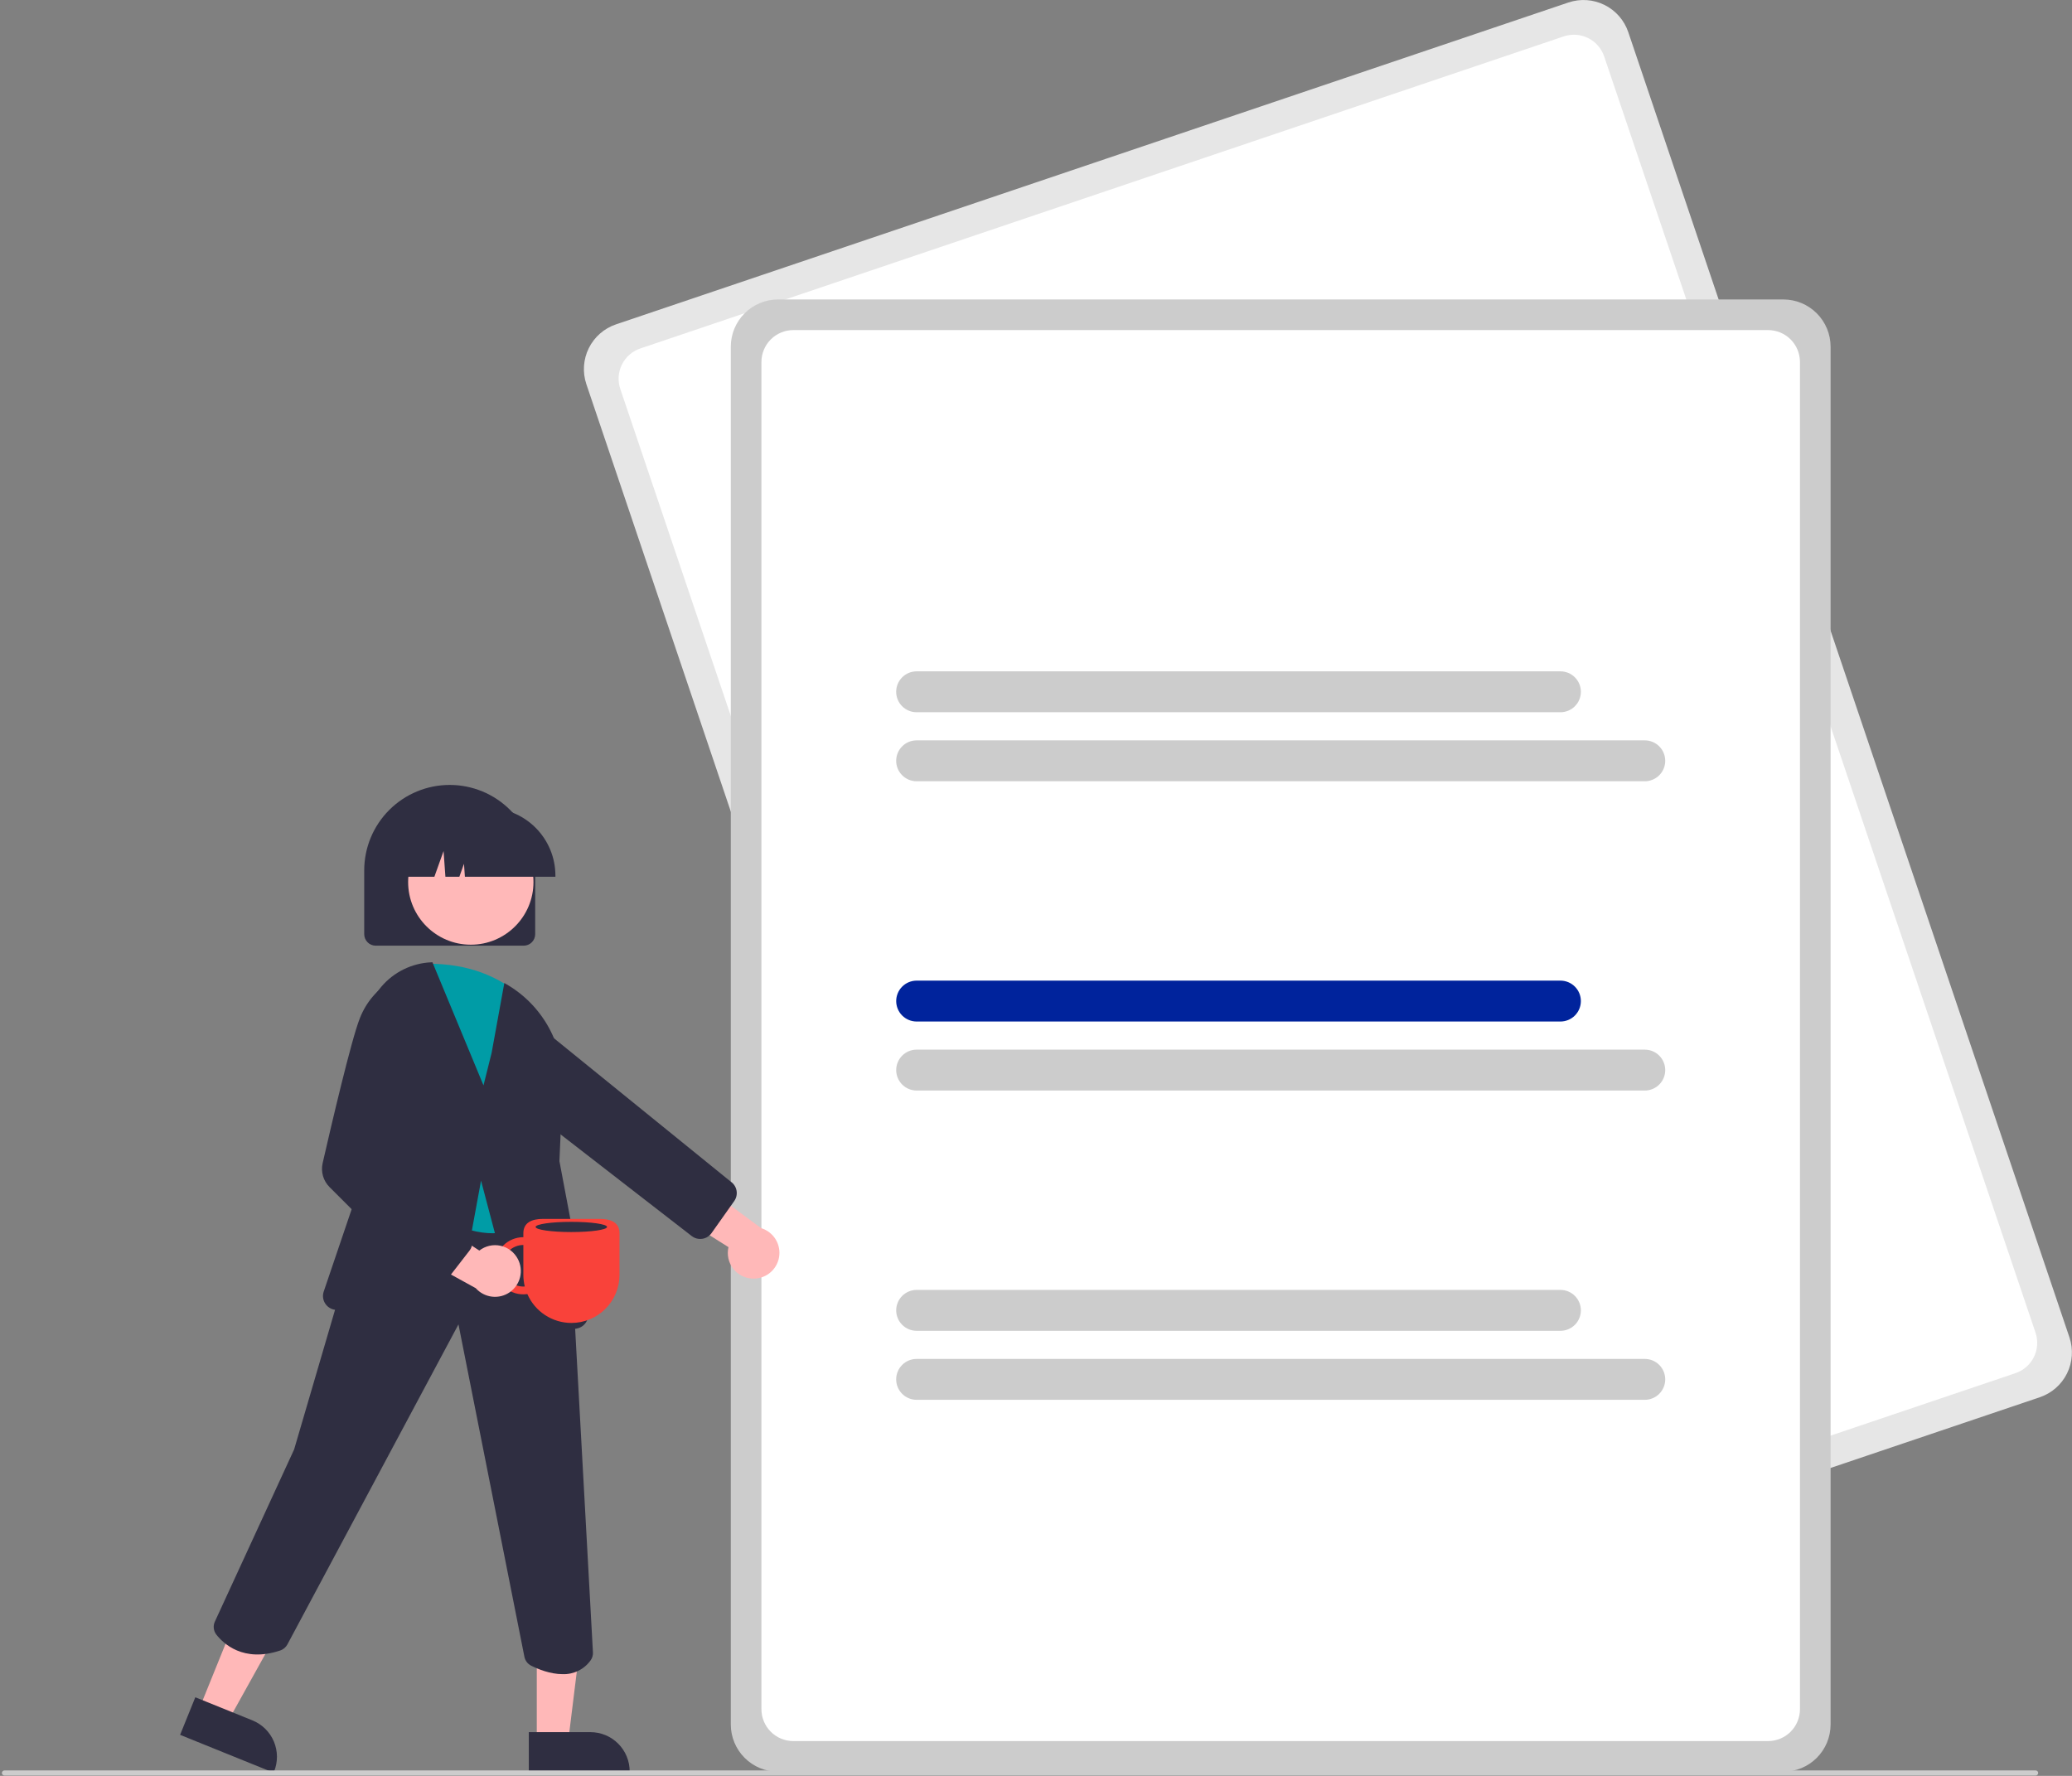 <svg width="812" height="696" viewBox="0 0 812 696" fill="none" xmlns="http://www.w3.org/2000/svg">
<rect x="0" y="0" width="812" height="696" fill="#808080" stroke="none"/>
<g clip-path="url(#clip0_10726_89428)">
<path d="M799.398 547.6L426.14 673.751C421.491 675.317 416.412 674.974 412.016 672.799C407.62 670.624 404.266 666.793 402.69 662.149L229.793 150.576C228.227 145.928 228.57 140.848 230.745 136.452C232.92 132.056 236.75 128.702 241.395 127.127L614.654 0.975C619.302 -0.59 624.382 -0.247 628.778 1.928C633.174 4.103 636.528 7.933 638.103 12.578L811.001 524.151C812.566 528.799 812.224 533.878 810.048 538.275C807.873 542.671 804.043 546.024 799.398 547.6Z" fill="#E6E6E6"/>
<path d="M789.872 538.153L427.982 660.462C424.841 661.52 421.409 661.288 418.439 659.818C415.468 658.349 413.202 655.761 412.138 652.622L243.082 152.418C242.024 149.277 242.256 145.845 243.726 142.875C245.195 139.905 247.783 137.639 250.922 136.574L612.812 14.265C615.953 13.207 619.385 13.439 622.355 14.909C625.325 16.378 627.591 18.966 628.656 22.105L797.712 522.309C798.769 525.45 798.538 528.882 797.068 531.852C795.598 534.822 793.01 537.088 789.872 538.153Z" fill="white"/>
<path d="M698.896 694.363H304.896C299.992 694.358 295.289 692.407 291.821 688.939C288.353 685.47 286.402 680.768 286.396 675.863V135.863C286.402 130.958 288.353 126.256 291.821 122.788C295.289 119.32 299.992 117.369 304.896 117.363H698.896C703.801 117.369 708.504 119.32 711.972 122.788C715.44 126.256 717.391 130.958 717.396 135.863V675.863C717.391 680.768 715.44 685.47 711.972 688.939C708.504 692.407 703.801 694.358 698.896 694.363Z" fill="#CCCCCC"/>
<path d="M692.896 682.363H310.896C307.582 682.36 304.405 681.041 302.062 678.698C299.718 676.355 298.4 673.177 298.396 669.863V141.863C298.4 138.549 299.718 135.372 302.062 133.029C304.405 130.685 307.582 129.367 310.896 129.363H692.896C696.211 129.367 699.388 130.685 701.731 133.029C704.075 135.372 705.393 138.549 705.396 141.863V669.863C705.393 673.177 704.075 676.355 701.731 678.698C699.388 681.041 696.211 682.36 692.896 682.363Z" fill="white"/>
<path d="M611.518 279.14H359.217C357.091 279.14 355.053 278.296 353.55 276.793C352.047 275.29 351.203 273.252 351.203 271.126C351.203 269.001 352.047 266.962 353.55 265.459C355.053 263.956 357.091 263.112 359.217 263.112H611.518C613.644 263.112 615.682 263.956 617.185 265.459C618.688 266.962 619.533 269.001 619.533 271.126C619.533 273.252 618.688 275.29 617.185 276.793C615.682 278.296 613.644 279.14 611.518 279.14Z" fill="#CCCCCC"/>
<path d="M644.577 306.188H359.217C358.164 306.188 357.122 305.981 356.15 305.578C355.178 305.175 354.294 304.585 353.55 303.841C352.806 303.096 352.215 302.213 351.813 301.241C351.41 300.268 351.203 299.226 351.203 298.174C351.203 297.121 351.41 296.079 351.813 295.107C352.215 294.135 352.806 293.251 353.55 292.507C354.294 291.763 355.178 291.172 356.15 290.77C357.122 290.367 358.164 290.16 359.217 290.16H644.577C646.702 290.16 648.741 291.004 650.243 292.507C651.746 294.01 652.591 296.048 652.591 298.174C652.591 300.299 651.746 302.338 650.243 303.841C648.741 305.344 646.702 306.188 644.577 306.188Z" fill="#CCCCCC"/>
<path d="M611.518 400.354H359.217C357.093 400.351 355.057 399.506 353.556 398.003C352.055 396.501 351.211 394.463 351.211 392.34C351.211 390.216 352.055 388.179 353.556 386.676C355.057 385.173 357.093 384.328 359.217 384.325H611.518C613.644 384.325 615.682 385.17 617.185 386.673C618.688 388.176 619.532 390.214 619.532 392.34C619.532 394.465 618.688 396.503 617.185 398.006C615.682 399.509 613.644 400.354 611.518 400.354Z" fill="#00239C"/>
<path d="M644.577 427.401H359.217C357.093 427.399 355.057 426.554 353.556 425.051C352.055 423.548 351.211 421.511 351.211 419.387C351.211 417.263 352.055 415.226 353.556 413.723C355.057 412.221 357.093 411.375 359.217 411.373H644.577C646.702 411.373 648.74 412.217 650.243 413.72C651.746 415.223 652.591 417.262 652.591 419.387C652.591 421.513 651.746 423.551 650.243 425.054C648.74 426.557 646.702 427.401 644.577 427.401Z" fill="#CCCCCC"/>
<path d="M611.518 521.567H359.217C357.093 521.565 355.057 520.72 353.556 519.217C352.055 517.714 351.211 515.677 351.211 513.553C351.211 511.429 352.055 509.392 353.556 507.89C355.057 506.387 357.093 505.541 359.217 505.539H611.518C613.644 505.539 615.682 506.383 617.185 507.886C618.688 509.389 619.532 511.428 619.532 513.553C619.532 515.679 618.688 517.717 617.185 519.22C615.682 520.723 613.644 521.567 611.518 521.567Z" fill="#CCCCCC"/>
<path d="M644.577 548.615H359.217C357.091 548.615 355.053 547.77 353.55 546.267C352.047 544.764 351.203 542.726 351.203 540.601C351.203 538.475 352.047 536.437 353.55 534.934C355.053 533.431 357.091 532.586 359.217 532.586H644.577C646.702 532.586 648.741 533.431 650.243 534.934C651.746 536.437 652.591 538.475 652.591 540.601C652.591 542.726 651.746 544.764 650.243 546.267C648.741 547.77 646.702 548.615 644.577 548.615Z" fill="#CCCCCC"/>
<path d="M205.235 370.627H147.235C146.042 370.626 144.898 370.152 144.055 369.308C143.211 368.464 142.737 367.321 142.735 366.127V341.127C142.735 332.243 146.265 323.722 152.547 317.439C158.83 311.157 167.351 307.627 176.235 307.627C185.12 307.627 193.641 311.157 199.923 317.439C206.206 323.722 209.735 332.243 209.735 341.127V366.127C209.734 367.321 209.259 368.464 208.416 369.308C207.572 370.152 206.428 370.626 205.235 370.627Z" fill="#2F2E41"/>
<path d="M294.754 501.099C293.286 501.023 291.852 500.625 290.554 499.934C289.257 499.244 288.126 498.277 287.242 497.102C286.358 495.928 285.743 494.573 285.439 493.135C285.135 491.697 285.151 490.209 285.484 488.777L255.259 469.714L272.176 462.055L298.285 481.332C300.653 482.052 302.675 483.615 303.968 485.725C305.26 487.836 305.734 490.348 305.299 492.784C304.864 495.221 303.55 497.413 301.606 498.945C299.663 500.478 297.225 501.244 294.754 501.099Z" fill="#FFB8B8"/>
<path d="M273.896 485.546C272.868 485.451 271.89 485.062 271.076 484.427L187.927 419.976L177.206 400.909C176.169 399.075 175.703 396.973 175.869 394.872C176.034 392.772 176.823 390.768 178.134 389.119C179.042 387.973 180.177 387.026 181.467 386.338C182.758 385.651 184.177 385.237 185.635 385.124C187.093 385.011 188.559 385.2 189.94 385.679C191.321 386.159 192.589 386.919 193.663 387.912L286.343 463.081C286.942 463.486 287.455 464.007 287.85 464.613C288.246 465.219 288.516 465.898 288.646 466.61C288.775 467.322 288.761 468.053 288.604 468.759C288.447 469.466 288.151 470.134 287.733 470.724L278.847 483.271C278.425 483.872 277.885 484.38 277.259 484.765C276.634 485.15 275.936 485.402 275.209 485.508C274.775 485.573 274.334 485.585 273.896 485.546Z" fill="#2F2E41"/>
<path d="M77.937 670.074L89.302 674.673L112.447 633.026L95.674 626.239L77.937 670.074Z" fill="#FFB8B8"/>
<path d="M76.54 665.19L98.921 674.247C100.794 675.005 102.5 676.124 103.941 677.541C105.381 678.958 106.528 680.645 107.317 682.506C108.105 684.366 108.52 686.364 108.536 688.384C108.553 690.405 108.171 692.408 107.413 694.281L107.225 694.745L70.581 679.917L76.54 665.19Z" fill="#2F2E41"/>
<path d="M210.362 682.861L222.622 682.86L228.455 635.572L210.36 635.573L210.362 682.861Z" fill="#FFB8B8"/>
<path d="M207.235 678.858L231.379 678.857H231.38C233.401 678.857 235.402 679.255 237.268 680.029C239.135 680.802 240.831 681.935 242.26 683.364C243.689 684.793 244.822 686.489 245.595 688.356C246.369 690.222 246.767 692.223 246.767 694.244V694.744L207.236 694.745L207.235 678.858Z" fill="#2F2E41"/>
<path d="M220.463 656.127C215.594 656.127 210.819 654.142 208.184 652.822C207.501 652.484 206.905 651.994 206.442 651.388C205.978 650.783 205.661 650.079 205.513 649.331L179.672 519.046L112.632 644.476C112.029 645.605 111.016 646.459 109.802 646.862C95.363 651.687 87.489 644.096 84.772 640.61C84.22 639.894 83.875 639.041 83.777 638.142C83.678 637.244 83.83 636.335 84.214 635.517L115.263 568.066L134.037 503.994L153.013 457.103L153.427 457.148L216.881 463.827L224.597 506.262L232.368 647.556C232.437 648.682 232.116 649.798 231.46 650.715C230.217 652.456 228.562 653.862 226.643 654.806C224.724 655.751 222.601 656.205 220.463 656.127Z" fill="#2F2E41"/>
<path d="M184.503 370.247C198.068 370.247 209.064 359.251 209.064 345.686C209.064 332.122 198.068 321.125 184.503 321.125C170.939 321.125 159.942 332.122 159.942 345.686C159.942 359.251 170.939 370.247 184.503 370.247Z" fill="#FFB8B8"/>
<path d="M193.045 483.333C182.352 483.333 169.122 477.074 153.584 464.644L153.319 464.431L164.305 377.767L164.818 377.748C180.531 377.181 193.318 381.17 203.905 389.975L203.996 390.069L212.58 401.106L212.584 401.308L213.795 469.096L213.764 469.192C212.627 472.294 210.792 475.094 208.402 477.375C206.012 479.656 203.13 481.358 199.978 482.349C197.727 483.015 195.392 483.346 193.045 483.333Z" fill="#009CA6"/>
<path d="M208.86 523.848C207.66 523.846 206.494 523.448 205.542 522.716C204.591 521.984 203.907 520.959 203.596 519.799L188.516 462.709L178.962 514.721C178.712 516.102 177.936 517.331 176.799 518.153C175.661 518.974 174.25 519.323 172.861 519.127L131.261 513.321C130.468 513.211 129.71 512.927 129.039 512.489C128.369 512.051 127.803 511.471 127.383 510.789C126.963 510.108 126.698 509.342 126.608 508.547C126.518 507.751 126.605 506.945 126.862 506.187L147.905 444.166L143.194 407.828C142.709 404.086 143.008 400.284 144.071 396.664C145.134 393.044 146.938 389.684 149.369 386.799C151.8 383.913 154.805 381.565 158.192 379.903C161.58 378.241 165.276 377.301 169.045 377.144L169.467 377.127L189.476 425.384L192.658 412.655L197.639 385.256L198.382 385.686C205.413 389.74 211.195 395.648 215.095 402.765C218.995 409.883 220.863 417.935 220.496 426.043L219.234 455.062L230.414 514.313C230.679 515.729 230.372 517.192 229.561 518.382C228.75 519.572 227.501 520.393 226.087 520.665L209.873 523.753C209.539 523.816 209.2 523.848 208.86 523.848Z" fill="#2F2E41"/>
<path d="M217.661 343.627H182.195L181.831 338.536L180.013 343.627H174.552L173.831 333.536L170.227 343.627H159.661V343.127C159.669 336.102 162.463 329.366 167.431 324.398C172.399 319.43 179.135 316.635 186.16 316.627H191.161C198.186 316.635 204.922 319.43 209.89 324.398C214.858 329.366 217.653 336.102 217.661 343.127V343.627Z" fill="#2F2E41"/>
<path d="M797.743 695.863H1.743C1.478 695.863 1.224 695.758 1.036 695.57C0.849 695.383 0.743 695.128 0.743 694.863C0.743 694.598 0.849 694.344 1.036 694.156C1.224 693.969 1.478 693.863 1.743 693.863H797.743C798.008 693.863 798.263 693.969 798.45 694.156C798.638 694.344 798.743 694.598 798.743 694.863C798.743 695.128 798.638 695.383 798.45 695.57C798.263 695.758 798.008 695.863 797.743 695.863Z" fill="#CCCCCC"/>
<path d="M193.896 496.079C193.895 497.683 194.238 499.269 194.903 500.729C195.568 502.188 196.538 503.488 197.749 504.54C198.96 505.592 200.383 506.371 201.922 506.824C203.46 507.278 205.078 507.396 206.666 507.169C208.131 510.532 210.546 513.393 213.614 515.403C216.683 517.413 220.271 518.484 223.939 518.484C226.413 518.484 228.862 517.996 231.148 517.049C233.434 516.103 235.511 514.715 237.26 512.966C239.01 511.216 240.398 509.139 241.344 506.853C242.291 504.568 242.778 502.118 242.778 499.644V483.32C242.778 479.118 239.372 477.712 235.171 477.712H212.706C208.505 477.712 205.099 479.118 205.099 483.32V484.877C202.129 484.881 199.281 486.062 197.181 488.162C195.081 490.262 193.9 493.109 193.896 496.079ZM196.952 496.079C196.954 493.919 197.813 491.849 199.341 490.321C200.868 488.794 202.939 487.935 205.099 487.932V499.644C205.099 501.179 205.286 502.708 205.656 504.198C205.471 504.211 205.287 504.226 205.099 504.226C202.939 504.224 200.868 503.365 199.341 501.837C197.813 500.31 196.954 498.239 196.952 496.079Z" fill="#F9423A"/>
<path d="M202.918 493.386C202.234 492.084 201.274 490.948 200.104 490.058C198.934 489.167 197.583 488.544 196.147 488.233C194.71 487.921 193.223 487.928 191.789 488.253C190.355 488.579 189.01 489.214 187.849 490.115L157.896 470.626L158.011 489.196L186.437 504.856C188.08 506.707 190.345 507.89 192.803 508.183C195.261 508.475 197.74 507.855 199.772 506.441C201.804 505.027 203.246 502.917 203.826 500.511C204.405 498.105 204.082 495.57 202.918 493.386Z" fill="#FFB8B8"/>
<path d="M170.486 504.72C169.292 504.719 168.148 504.245 167.303 503.401L129.163 465.261C127.945 464.051 127.056 462.549 126.58 460.898C126.105 459.247 126.059 457.503 126.446 455.829C129.711 441.556 137.667 407.453 141.026 399.056C143.477 392.742 148.014 387.456 153.884 384.077L154.035 384.002L166.109 386.233L167.173 423.477L152.587 454.732L183.601 484.009C184.417 484.774 184.918 485.817 185.004 486.932C185.091 488.048 184.757 489.156 184.069 490.038L174.042 502.976C173.651 503.481 173.157 503.897 172.592 504.196C172.028 504.495 171.406 504.671 170.769 504.711C170.674 504.717 170.58 504.72 170.486 504.72Z" fill="#2F2E41"/>
<path d="M223.896 482.863C231.628 482.863 237.896 481.968 237.896 480.863C237.896 479.759 231.628 478.863 223.896 478.863C216.164 478.863 209.896 479.759 209.896 480.863C209.896 481.968 216.164 482.863 223.896 482.863Z" fill="#2F2E41"/>
</g>
<defs>
<clipPath id="clip0_10726_89428">
<rect width="811.233" height="695.863" fill="white" transform="translate(0.743)"/>
</clipPath>
</defs>
</svg>
